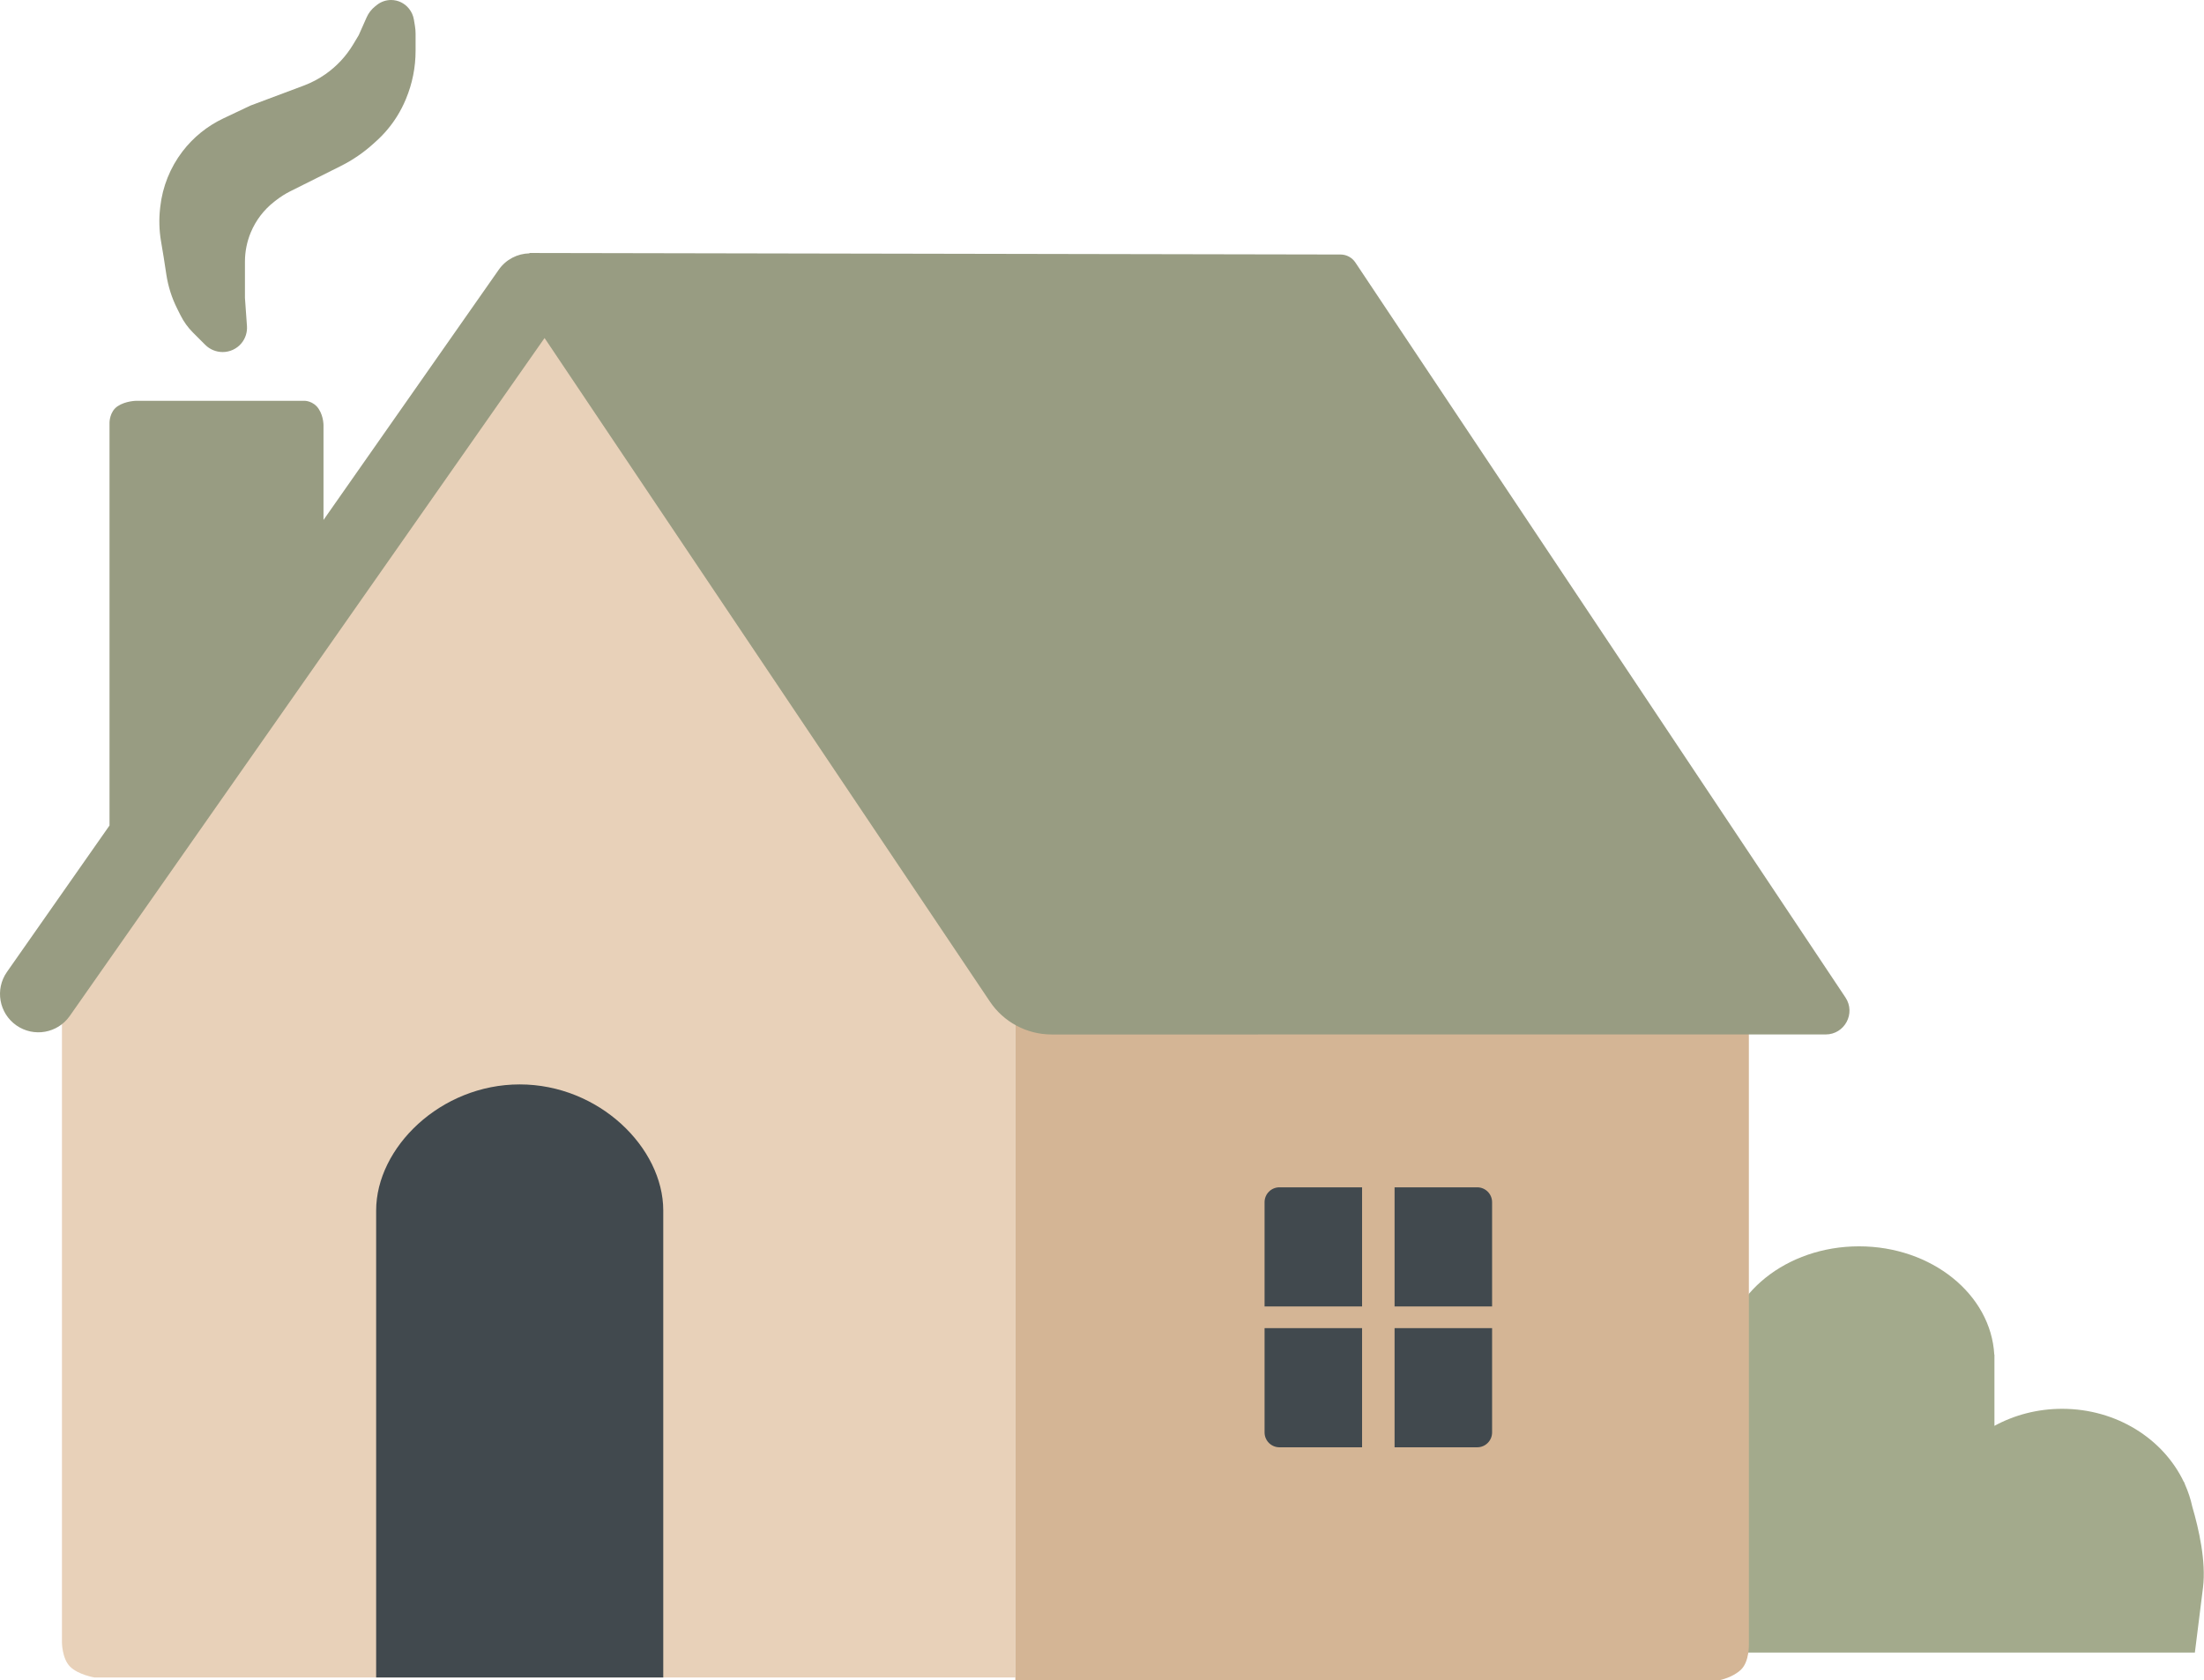 <svg xmlns="http://www.w3.org/2000/svg" fill="none" viewBox="0 0 741 565" height="565" width="741">
<path fill="#A3AA8C" d="M625.012 419.106C649.432 419.106 669.361 435.255 670.493 455.532H670.544V479.476C677.21 475.837 684.994 473.745 693.311 473.745C711.606 473.745 727.326 483.858 734.213 498.327L734.29 498.333C734.295 498.345 734.415 498.652 734.619 499.206C735.684 501.596 736.511 504.098 737.072 506.689C739.254 514.12 741.755 525.126 740.664 533.848C738.851 548.352 737.941 555.638 737.933 555.703H579.48V455.532H579.533C580.664 435.255 600.592 419.107 625.012 419.106Z"></path>
<path fill="#E8D1B9" d="M20.828 325.5L178.37 101.48L341.376 341.891V564.09H31.756C31.756 564.09 26.292 563.179 23.56 560.447C20.828 557.715 20.828 552.251 20.828 552.251V325.5Z"></path>
<path fill="#41494E" d="M174.728 364.658C201.384 364.658 222.992 385.937 222.992 407.06V564.089H126.464V407.06C126.464 385.937 148.073 364.658 174.728 364.658Z"></path>
<path fill="#D4B595" d="M341.377 342.802H587.983V552.964C587.983 552.964 588.162 558.625 585.43 561.357C582.698 564.089 578.145 565 578.145 565H341.377V342.802Z"></path>
<path fill="#989C82" d="M450.699 85.586C452.701 85.59 454.569 86.593 455.68 88.258L620.456 335.421C624 340.738 620.189 347.859 613.8 347.859L353.567 347.867C345.235 347.867 337.45 343.715 332.808 336.796L183.086 113.667L23.459 341.637C19.374 347.471 11.334 348.889 5.5 344.804C-0.334 340.719 -1.752 332.679 2.333 326.845L36.82 277.591V142.061C36.82 142.024 36.834 138.409 39.552 136.597C42.284 134.776 45.927 134.776 45.927 134.776H102.387C102.405 134.776 105.313 134.755 107.129 137.479C108.95 140.211 108.761 143.473 108.761 143.473V174.85L167.689 90.692C170.147 87.182 174.037 85.272 178.017 85.196L178.012 85.07L450.699 85.586Z"></path>
<path fill="#41494E" d="M425.156 404.262C425.156 401.501 427.395 399.262 430.156 399.262H457.939V439.331H425.156V404.262Z"></path>
<path fill="#41494E" d="M468.867 399.262H496.651C499.412 399.262 501.651 401.501 501.651 404.262V439.331H468.867V399.262Z"></path>
<path fill="#41494E" d="M468.867 446.616H501.651V481.685C501.651 484.446 499.412 486.685 496.651 486.685H468.867V446.616Z"></path>
<path fill="#41494E" d="M425.156 446.616H457.939V486.685H430.156C427.395 486.685 425.156 484.446 425.156 481.685V446.616Z"></path>
<path fill="#989C82" d="M123.272 5.826C123.91 4.391 124.882 3.131 126.108 2.15L126.695 1.68C128.055 0.593 129.744 0 131.485 0C133.814 0 136.017 1.059 137.472 2.878L137.532 2.953C138.372 4.002 138.929 5.249 139.15 6.575L139.504 8.7C139.65 9.576 139.723 10.464 139.723 11.353V17.105C139.723 22.645 138.626 28.131 136.495 33.246L136.402 33.469C135.582 35.437 134.602 37.334 133.472 39.142C131.578 42.174 129.275 44.931 126.63 47.335L125.606 48.266C122.284 51.286 118.563 53.836 114.548 55.843L106.029 60.103L97.639 64.298C95.952 65.142 94.351 66.15 92.862 67.309L92.217 67.81C88.735 70.518 86.014 74.081 84.318 78.152C83.02 81.266 82.353 84.606 82.353 87.979V100.171L83.029 109.64C83.179 111.745 82.508 113.826 81.158 115.447C79.607 117.308 77.287 118.384 74.864 118.384C72.675 118.384 70.555 117.515 69.007 115.967L64.882 111.841C63.184 110.143 61.771 108.183 60.697 106.035L59.539 103.719C57.76 100.162 56.546 96.348 55.941 92.416L55.033 86.511L54.115 81.002C53.516 77.407 53.416 73.747 53.818 70.125L53.883 69.539C54.636 62.769 57.219 56.333 61.357 50.922C64.981 46.184 69.684 42.379 75.076 39.825L84.174 35.515L102.148 28.775C104.725 27.808 107.17 26.521 109.425 24.942C113.19 22.307 116.358 18.908 118.722 14.968L120.6 11.838L123.272 5.826Z"></path>
</svg>
